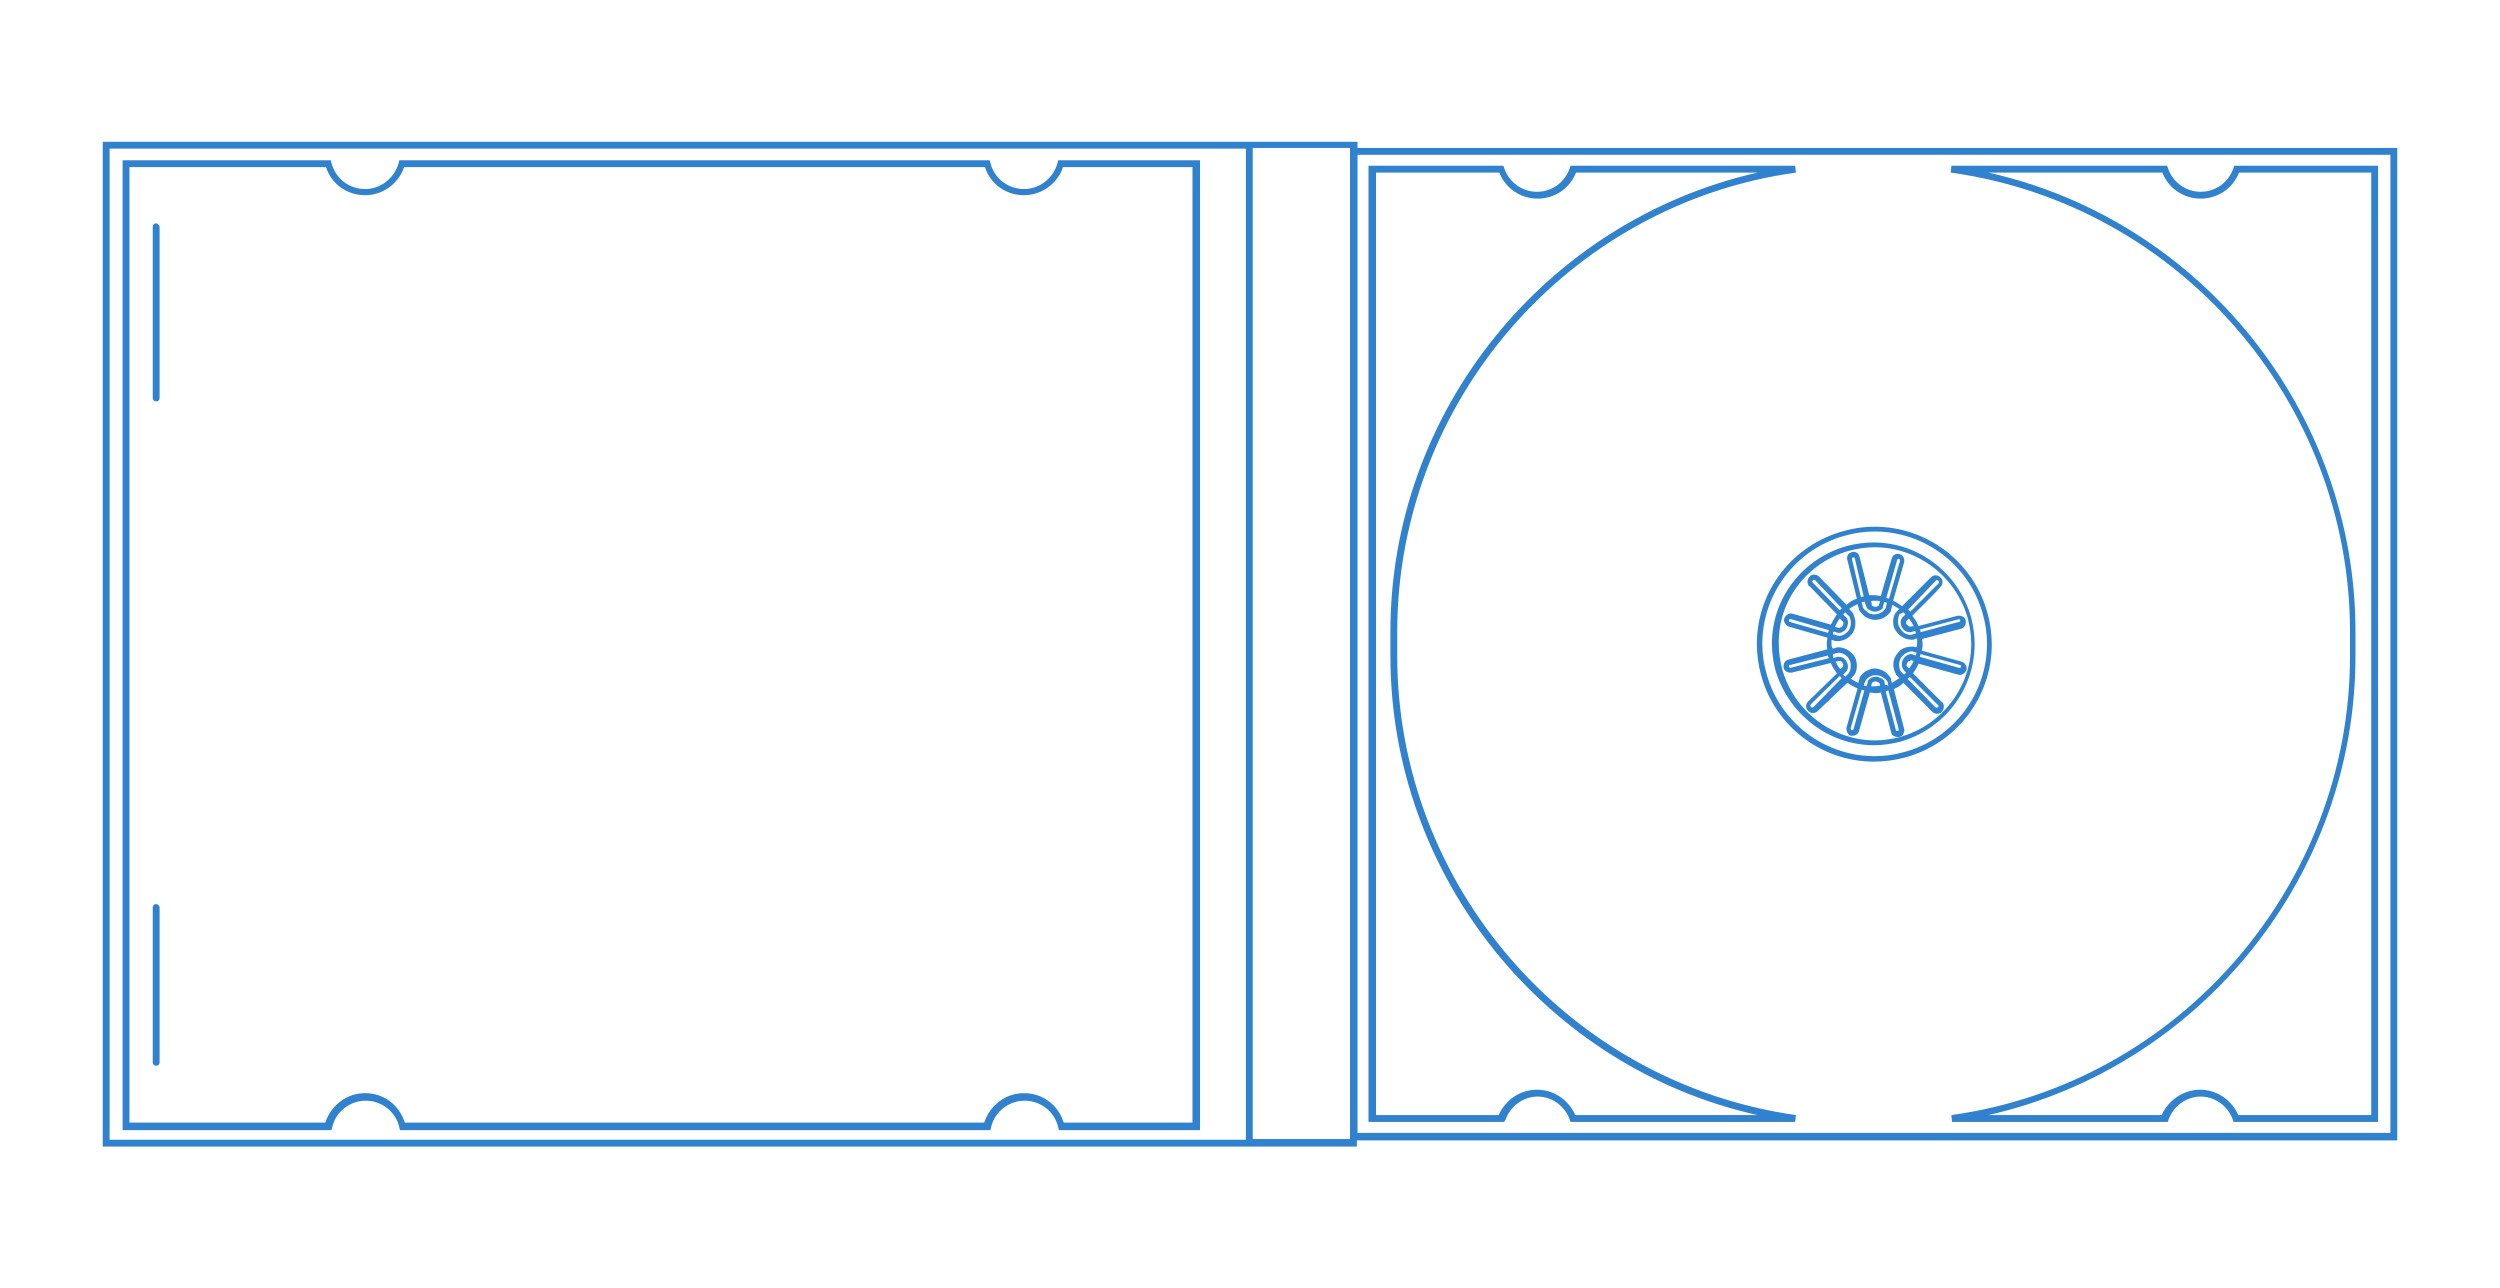 <svg xmlns="http://www.w3.org/2000/svg" xmlns:xlink="http://www.w3.org/1999/xlink" id="Layer_2" x="0px" y="0px" viewBox="0 0 365 188" style="enable-background:new 0 0 365 188;" xml:space="preserve"><style type="text/css">	.st0{fill:#3182CE;}</style><g>	<path class="st0" d="M256.5,94c0,1.5,0.2,3,0.6,4.5c2,7.5,8.8,12.7,16.5,12.7c1.5,0,3-0.2,4.5-0.6c0,0,0,0,0,0  c7.5-2,12.7-8.8,12.7-16.5c0-1.5-0.2-3-0.6-4.5c-2-7.5-8.8-12.7-16.5-12.7c-1.5,0-3,0.2-4.4,0.6C261.7,79.5,256.5,86.3,256.5,94z   M269.4,78.2c1.4-0.4,2.8-0.6,4.3-0.6c7.4,0,13.9,5,15.8,12.1c0.4,1.4,0.6,2.8,0.6,4.3c0,7.4-5,13.9-12.1,15.8  c-1.4,0.4-2.8,0.6-4.3,0.6c-7.4,0-13.9-5-15.8-12.1c-0.4-1.4-0.6-2.8-0.6-4.3C257.3,86.6,262.3,80.1,269.4,78.2z"></path>	<path class="st0" d="M273.6,108.8c1.3,0,2.6-0.2,3.8-0.5c0,0,0,0,0,0c6.4-1.8,10.9-7.6,10.9-14.3c0-1.3-0.2-2.6-0.5-3.8  c-1.8-6.5-7.6-11-14.3-11c-1.3,0-2.6,0.2-3.8,0.5c-6.5,1.8-11,7.6-11,14.3c0,1.3,0.2,2.6,0.5,3.8  C261.1,104.3,267,108.8,273.6,108.8z M270,80.4c1.2-0.3,2.4-0.5,3.7-0.5h0c6.3,0,11.9,4.3,13.6,10.4c0.3,1.2,0.5,2.4,0.5,3.7  c0,6.3-4.3,11.9-10.4,13.6c0,0,0,0,0,0c-1.2,0.3-2.4,0.5-3.6,0.5c-6.3,0-11.9-4.3-13.6-10.4c-0.3-1.2-0.5-2.4-0.5-3.7  C259.6,87.6,263.9,82.1,270,80.4z"></path>	<path class="st0" d="M261.1,96.3c-0.4,0.1-0.7,0.5-0.7,0.9c0,0.1,0,0.2,0,0.3c0.1,0.4,0.5,0.7,0.9,0.7c0.1,0,0.2,0,0.3,0l5.7-1.4  c0.2,0.5,0.5,1,0.9,1.5l-4.2,4.1c-0.2,0.2-0.3,0.4-0.3,0.7c0,0.3,0.1,0.5,0.3,0.7c0.2,0.2,0.4,0.3,0.7,0.3c0,0,0,0,0,0  c0.3,0,0.5-0.1,0.7-0.3l4.3-4.1c0.5,0.3,1,0.6,1.5,0.8l-1.6,5.7c0,0,0,0,0,0c-0.1,0.4,0.1,0.9,0.4,1.1c0.1,0,0.2,0.1,0.2,0.1  c0.4,0.1,0.9-0.1,1.1-0.4c0-0.1,0.1-0.2,0.1-0.2l1.6-5.7c0.2,0,0.5,0.1,0.7,0.1c0.3,0,0.6,0,0.9-0.1l1.5,5.8  c0.1,0.3,0.2,0.5,0.5,0.6c0.2,0.1,0.3,0.1,0.5,0.1c0.1,0,0.2,0,0.2,0c0.3-0.1,0.5-0.2,0.6-0.5c0.1-0.2,0.2-0.5,0.1-0.7l-1.5-5.8  c0.5-0.2,1-0.5,1.4-0.9l4.2,4.2c0,0,0,0,0,0c0.2,0.2,0.4,0.3,0.7,0.3c0.2,0,0.3,0,0.5-0.1c0.1,0,0.1-0.1,0.2-0.2  c0.3-0.3,0.4-0.8,0.2-1.2c0-0.1-0.1-0.1-0.2-0.2l-4.2-4.2c0.3-0.4,0.6-0.9,0.8-1.4l5.8,1.6c0.3,0.1,0.5,0,0.7-0.1  c0.2-0.1,0.4-0.3,0.5-0.6c0.1-0.2,0-0.5-0.1-0.7c-0.1-0.2-0.3-0.4-0.6-0.5l-5.8-1.6c0-0.3,0.1-0.5,0.1-0.8c0-0.3,0-0.6-0.1-0.9  l5.7-1.5c0,0,0,0,0,0c0.4-0.1,0.7-0.5,0.7-0.9c0-0.1,0-0.2,0-0.3c-0.1-0.4-0.5-0.7-0.9-0.7c0,0-0.2,0-0.3,0l-5.7,1.5  c-0.2-0.5-0.5-1-0.9-1.5c2.9-2.9,3.9-3.9,4.1-4.2l0,0c0.2-0.2,0.3-0.4,0.3-0.7s-0.1-0.5-0.3-0.7c-0.2-0.2-0.4-0.3-0.7-0.3  c0,0,0,0,0,0c-0.3,0-0.5,0.1-0.7,0.3l-4.2,4.2c-0.4-0.3-0.9-0.6-1.3-0.8l1.6-5.6c0,0,0,0,0,0c0.1-0.4-0.1-0.9-0.4-1.1  c-0.1,0-0.2-0.1-0.2-0.1c-0.4-0.1-0.9,0-1.1,0.4c0,0.1-0.1,0.2-0.1,0.2l-1.6,5.5c-0.3,0-0.7-0.1-1-0.1h0c-0.2,0-0.5,0-0.7,0  l-1.4-5.6c-0.1-0.3-0.2-0.5-0.4-0.6c-0.2-0.1-0.5-0.2-0.7-0.1c-0.3,0.1-0.5,0.2-0.6,0.4c-0.1,0.2-0.2,0.5-0.1,0.7l1.4,5.7  c-0.6,0.2-1.1,0.5-1.5,0.9l-4-4.1c0,0,0,0,0,0c-0.3-0.3-0.8-0.4-1.2-0.2c-0.1,0-0.1,0.1-0.2,0.2c-0.3,0.3-0.4,0.8-0.2,1.2  c0,0.1,0.1,0.1,0.2,0.2l4,4.1c-0.4,0.5-0.6,1-0.9,1.5l-5.6-1.6c-0.3-0.1-0.5,0-0.7,0.1c-0.2,0.1-0.4,0.3-0.5,0.6  c-0.1,0.3,0,0.5,0.1,0.7c0.1,0.2,0.3,0.4,0.6,0.5l5.6,1.6c0,0.3-0.1,0.5-0.1,0.8c0,0.3,0,0.6,0.1,0.9L261.1,96.3  C261.1,96.3,261.1,96.3,261.1,96.3z M268,96.6l0.6-0.1c0.2,0,0.4,0.2,0.4,0.3c0.1,0.1,0.1,0.2,0.1,0.3c0,0.1,0,0.1,0,0.2l-0.4,0.4  C268.4,97.4,268.2,97,268,96.6z M267.6,95.6c0,0,0-0.1,0-0.1l0.8-0.2c0.7,0,1.3,0.4,1.6,1c0.2,0.3,0.2,0.6,0.2,1  c0,0.4-0.1,0.7-0.3,1l-0.5,0.5c-0.1-0.1-0.2-0.2-0.3-0.3l0.5-0.5c0,0,0,0,0,0c0,0,0.1-0.1,0.1-0.2c0.1-0.2,0.1-0.3,0.1-0.5  c0-0.3-0.1-0.5-0.2-0.7c-0.2-0.4-0.6-0.7-1.1-0.7c0,0-0.1,0-0.1,0c0,0-0.1,0-0.1,0l-0.7,0.2C267.7,95.8,267.6,95.7,267.6,95.6z   M264.8,103.2c0,0-0.1,0.1-0.2,0.1c-0.1,0-0.1,0-0.2-0.1c0,0-0.1-0.1-0.1-0.2c0,0,0-0.1,0.1-0.2l4.2-4.1c0.1,0.1,0.2,0.2,0.3,0.3  L264.8,103.2z M270.6,106.5c-0.1,0.1-0.2,0.1-0.3,0.1c-0.1-0.1-0.1-0.2-0.1-0.3l1.6-5.6c0.1,0,0.3,0.1,0.4,0.1L270.6,106.5z   M275.3,100c0,0-0.1,0-0.1,0l-0.1-0.6c0,0,0,0,0,0c0-0.1-0.1-0.1-0.1-0.1c-0.1-0.1-0.2-0.2-0.4-0.3c-0.2-0.1-0.5-0.2-0.7-0.2  c-0.5,0-0.9,0.2-1.2,0.6c0,0,0,0,0,0.1c0,0,0,0.1,0,0.1l-0.2,0.6c-0.1,0-0.3-0.1-0.4-0.1l0.2-0.6c0.3-0.6,1-1,1.7-0.9  c0.3,0,0.7,0.1,0.9,0.3c0.3,0.2,0.6,0.4,0.7,0.7l0.1,0.6C275.5,99.9,275.4,100,275.3,100z M273.7,100.2c-0.2,0-0.3,0-0.5,0l0.1-0.5  c0.1-0.1,0.3-0.2,0.5-0.2c0.1,0,0.2,0,0.4,0.1c0.1,0,0.1,0.1,0.2,0.1l0.1,0.4C274.1,100.2,273.9,100.2,273.7,100.2z M277.2,106.4  c0,0.1,0,0.1,0,0.2c0,0.1-0.1,0.1-0.1,0.1c-0.1,0-0.1,0-0.2,0c-0.1,0-0.1-0.1-0.1-0.1l-1.5-5.7c0,0,0.1,0,0.1,0c0,0,0,0,0,0  c0.1,0,0.2-0.1,0.3-0.1L277.2,106.4z M277.8,97.6C277.8,97.6,277.8,97.7,277.8,97.6c0.1,0.1,0.1,0.1,0.1,0.2l0.4,0.4  c-0.1,0.1-0.2,0.2-0.3,0.3l-0.5-0.5c-0.3-0.6-0.3-1.3,0-1.9c0.2-0.3,0.4-0.5,0.7-0.7c0.3-0.2,0.7-0.3,1-0.3l0.6,0.2  c0,0.2-0.1,0.3-0.1,0.4l-0.6-0.2c0,0,0,0,0,0c-0.1,0-0.1,0-0.2,0c-0.2,0-0.3,0.1-0.5,0.2c-0.2,0.1-0.4,0.3-0.5,0.5  C277.6,96.7,277.6,97.2,277.8,97.6z M283,103c0.1,0.1,0,0.2-0.1,0.3c-0.1,0-0.2,0-0.3,0l-4.1-4.2c0.1-0.1,0.2-0.2,0.3-0.3L283,103z   M278.7,97.6l-0.3-0.3c-0.1-0.2,0-0.4,0.1-0.6c0.1-0.1,0.1-0.2,0.3-0.2c0.1,0,0.1-0.1,0.2-0.1l0.4,0.1  C279.2,96.9,279,97.3,278.7,97.6z M286.2,97.1c0.1,0,0.1,0.1,0.1,0.1c0,0.1,0,0.1,0,0.2s-0.1,0.1-0.1,0.1c0,0-0.1,0-0.2,0l-5.7-1.6  c0-0.1,0.1-0.3,0.1-0.4L286.2,97.1z M286,90.4c0.1,0,0.2,0.1,0.2,0.2c0,0.1-0.1,0.2-0.2,0.2l-5.6,1.5c0-0.1,0-0.1,0-0.2  c0-0.1-0.1-0.1-0.1-0.2L286,90.4z M277.9,89.4c0.1,0.1,0.2,0.2,0.3,0.3c-0.3,0.3-0.5,0.5-0.5,0.5c0,0,0,0,0,0  c0,0.1-0.1,0.1-0.1,0.2c-0.1,0.2-0.1,0.3-0.1,0.5c0,0.3,0.1,0.5,0.2,0.7c0.2,0.4,0.6,0.7,1.1,0.7c0,0,0,0,0.1,0c0,0,0.1,0,0.1,0  l0.6-0.2c0,0.1,0.1,0.1,0.1,0.2c0,0.1,0,0.1,0,0.2l-0.7,0.2c-0.7,0-1.3-0.4-1.6-1c-0.2-0.3-0.3-0.6-0.3-1c0-0.4,0.1-0.7,0.2-1  L277.9,89.4z M279.4,91.4l-0.5,0.1c-0.2,0-0.4-0.2-0.5-0.3c-0.1-0.1-0.1-0.2-0.1-0.3c0-0.1,0-0.1,0-0.2c0.1-0.1,0.2-0.2,0.4-0.4  C279,90.7,279.2,91,279.4,91.4z M282.6,84.8c0,0,0.1-0.1,0.2-0.1c0,0,0,0,0,0h0c0.1,0,0.1,0,0.2,0.1c0,0,0.1,0.1,0.1,0.2  s0,0.1-0.1,0.2c0,0-2.6,2.6-4.1,4.1c-0.1-0.1-0.2-0.2-0.3-0.3L282.6,84.8z M277,81.7c0.1-0.1,0.2-0.1,0.3-0.1  c0.1,0.1,0.1,0.2,0.1,0.3l-1.6,5.5c-0.1,0-0.3-0.1-0.4-0.1L277,81.7z M272.5,88.6C272.5,88.6,272.5,88.7,272.5,88.6  c0,0.1,0.1,0.2,0.1,0.2c0.1,0.1,0.2,0.2,0.4,0.3c0.2,0.1,0.5,0.2,0.7,0.2c0.5,0,0.9-0.2,1.2-0.5c0,0,0,0,0-0.1c0,0,0-0.1,0-0.1  l0.2-0.7c0.1,0,0.3,0.1,0.4,0.1l-0.2,0.8c-0.4,0.6-1,0.9-1.7,0.9c-0.3,0-0.7-0.1-0.9-0.3c-0.3-0.2-0.6-0.5-0.7-0.7l-0.2-0.8  c0,0,0.1,0,0.1,0c0.1,0,0.2,0,0.3-0.1L272.5,88.6z M273.7,87.7C273.7,87.7,273.7,87.7,273.7,87.7c0.3,0,0.5,0,0.8,0.1l-0.2,0.6  c-0.1,0.1-0.3,0.2-0.5,0.2c0,0,0,0,0,0c-0.1,0-0.2,0-0.3-0.1c-0.1,0-0.1-0.1-0.2-0.1l-0.1-0.6C273.3,87.7,273.5,87.7,273.7,87.7z   M270.4,81.7c0-0.1,0-0.1,0-0.2c0-0.1,0.1-0.1,0.1-0.1c0,0,0,0,0.1,0c0.1,0,0.1,0,0.1,0c0.1,0,0.1,0.1,0.1,0.1l1.3,5.6  c-0.1,0-0.2,0-0.3,0.1c0,0-0.1,0-0.1,0L270.4,81.7z M264.6,85c0-0.1,0-0.2,0.1-0.3c0.1-0.1,0.2,0,0.3,0l3.9,4.1  c-0.1,0.1-0.2,0.2-0.3,0.3L264.6,85z M270,90c0.3,0.6,0.3,1.3,0,1.9c-0.2,0.3-0.4,0.5-0.7,0.7c-0.3,0.2-0.7,0.3-1,0.2l-0.7-0.2  c0-0.2,0.1-0.3,0.1-0.4l0.7,0.2c0,0,0,0,0,0c0.1,0,0.1,0,0.2,0c0.2,0,0.3-0.1,0.5-0.2c0.2-0.1,0.4-0.3,0.5-0.5  c0.2-0.4,0.3-0.9,0.1-1.3c0,0,0-0.1,0-0.1c0,0-0.1-0.1-0.1-0.1l-0.5-0.5c0.1-0.1,0.2-0.2,0.3-0.3L270,90z M268.6,90.3l0.5,0.5  c0.1,0.2,0,0.4-0.1,0.6c-0.1,0.1-0.1,0.2-0.3,0.2c-0.1,0-0.1,0.1-0.2,0.1l-0.6-0.2C268.1,91.1,268.3,90.7,268.6,90.3z M261.3,90.8  c-0.1,0-0.1-0.1-0.1-0.1c0-0.1,0-0.1,0-0.2c0-0.1,0.1-0.1,0.1-0.1c0,0,0.1,0,0.1,0c0,0,0,0,0.1,0L267,92c0,0.1-0.1,0.3-0.1,0.4  L261.3,90.8z M267.4,94c0-0.2,0-0.4,0-0.6l0.6,0.2c0,0,0.1,0,0.1,0c0,0,0.1,0,0.1,0c0.5,0,0.9-0.1,1.3-0.3c0.4-0.2,0.8-0.6,1-0.9  c0.5-0.8,0.5-1.8,0.1-2.7c0,0,0-0.1,0-0.1c0,0-0.1-0.1-0.1-0.1l-0.5-0.6c0.4-0.3,0.8-0.5,1.2-0.7l0.2,0.7c0,0,0,0.1,0,0.1  c0.2,0.4,0.6,0.8,1,1.1c0.4,0.2,0.9,0.4,1.3,0.4c0,0,0,0,0.1,0c0.9,0,1.8-0.5,2.3-1.3c0,0,0-0.1,0-0.1c0,0,0-0.1,0-0.1l0.2-0.7  c0.3,0.2,0.7,0.4,1,0.6l-0.4,0.4c0,0,0,0.1-0.1,0.1c-0.3,0.4-0.4,0.9-0.4,1.4c0,0.5,0.1,0.9,0.4,1.3c0.5,0.8,1.4,1.3,2.3,1.3  c0,0,0.1,0,0.1,0c0,0,0.1,0,0.1,0l0.6-0.2c0,0.2,0,0.4,0,0.7c0,0.2,0,0.4-0.1,0.6l-0.5-0.1c0,0-0.1,0-0.1,0c-0.5,0-1,0.1-1.4,0.3  c-0.4,0.2-0.7,0.6-1,1c-0.5,0.8-0.5,1.8,0,2.7c0,0,0,0.1,0,0.1c0,0,0.1,0.1,0.1,0.1l0.4,0.4c-0.3,0.2-0.7,0.5-1.1,0.7l-0.1-0.5  c0,0,0-0.1,0-0.1c-0.2-0.4-0.6-0.8-1-1.1c-0.4-0.2-0.9-0.4-1.3-0.4c0,0,0,0,0,0c-0.9,0-1.8,0.5-2.3,1.3c0,0,0,0.1,0,0.1  c0,0,0,0.1,0,0.1l-0.2,0.6c-0.4-0.2-0.8-0.4-1.1-0.6l0.4-0.4c0,0,0.1-0.1,0.1-0.1c0.3-0.4,0.4-0.9,0.4-1.4c0-0.5-0.1-0.9-0.3-1.3  c-0.5-0.8-1.3-1.3-2.3-1.4c0,0-0.1,0-0.1,0c0,0-0.1,0-0.1,0l-0.7,0.2C267.4,94.5,267.4,94.2,267.4,94z M261.3,97.1l5.6-1.4  c0,0,0,0.1,0,0.1c0,0.1,0.1,0.2,0.1,0.3l-5.6,1.4c-0.1,0-0.2-0.1-0.2-0.2C261.1,97.2,261.2,97.1,261.3,97.1z"></path>	<path class="st0" d="M350,21.6H198.2v-0.9h-16.2v0H15v146.7h167.4v0h15.7v-0.9H350V21.6z M16,21.7h165.9v144.7H16V21.7z   M182.9,21.6h14.2v144.7h-14.2V21.6z M349,165.4H198.2V22.6H349V165.4z"></path>	<path class="st0" d="M154.5,23.4l-0.1,0.4c-0.6,2.2-2.6,3.8-4.9,3.8c-2.3,0-4.3-1.5-4.9-3.8l-0.1-0.4H58.3l-0.1,0.4  c-0.6,2.2-2.6,3.8-4.9,3.8s-4.3-1.5-4.9-3.8l-0.1-0.4H17.9v141.6h30.5l0.1-0.4c0.5-2.3,2.6-3.9,4.9-3.9s4.4,1.6,4.9,3.9l0.1,0.4  h86.2l0.1-0.4c0.5-2.3,2.6-3.9,4.9-3.9s4.4,1.6,4.9,3.9l0.1,0.4h20.6V23.4H154.5z M174.2,163.9h-18.9c-0.8-2.6-3.1-4.3-5.8-4.3  s-5,1.8-5.8,4.3H59.1c-0.8-2.6-3.1-4.3-5.8-4.3s-5,1.8-5.8,4.3H18.9V24.4h28.7c0.8,2.5,3.1,4.1,5.7,4.1s4.9-1.7,5.7-4.1h84.8  c0.8,2.5,3.1,4.1,5.7,4.1c2.6,0,4.9-1.7,5.7-4.1h18.9V163.9z"></path>	<path class="st0" d="M22.8,32.6c-0.3,0-0.5,0.2-0.5,0.5v25c0,0.3,0.2,0.5,0.5,0.5s0.5-0.2,0.5-0.5v-25C23.3,32.9,23,32.6,22.8,32.6  z"></path>	<path class="st0" d="M22.8,132c-0.3,0-0.5,0.2-0.5,0.5v22.6c0,0.3,0.2,0.5,0.5,0.5s0.5-0.2,0.5-0.5v-22.6  C23.3,132.2,23,132,22.8,132z"></path>	<path class="st0" d="M219.8,163.5c0.7-2,2.6-3.4,4.7-3.4c2.1,0,4,1.4,4.7,3.4l0.1,0.3h32.8l0.1-1c-33.2-4.7-58.2-33.5-58.2-67v-3.6  c0-33.5,25-62.4,58.2-67l-0.1-1h-32.8l-0.1,0.3c-0.7,2.1-2.6,3.5-4.8,3.5c-2.2,0-4.1-1.4-4.8-3.5l-0.1-0.3h-19.7v139.6h19.8  L219.8,163.5z M200.9,162.8V25.2h18c0.9,2.3,3.1,3.8,5.6,3.8c2.5,0,4.7-1.5,5.6-3.8h26.5c-30.9,7-53.6,34.8-53.6,67v3.6  c0,32.2,22.7,60.1,53.6,67h-26.6c-1-2.2-3.1-3.7-5.6-3.7s-4.6,1.5-5.6,3.7H200.9z"></path>	<path class="st0" d="M343.1,92.2v3.6c0,33.5-25,62.4-58.2,67l0.1,1h31.5l0.1-0.3c0.7-2,2.6-3.4,4.7-3.4s4,1.4,4.7,3.4l0.1,0.3h21.1  V24.2h-21l-0.1,0.3c-0.7,2.1-2.6,3.5-4.8,3.5s-4.1-1.4-4.8-3.5l-0.1-0.3h-31.5l-0.1,1C318,29.8,343.1,58.6,343.1,92.2z M315.7,25.2  c0.9,2.3,3.1,3.8,5.6,3.8s4.7-1.5,5.6-3.8h19.3v137.6h-19.4c-1-2.2-3.1-3.7-5.6-3.7c-2.4,0-4.6,1.5-5.6,3.7h-25.3  c30.9-7,53.6-34.8,53.6-67v-3.6c0-32.2-22.7-60.1-53.6-67H315.7z"></path></g></svg>